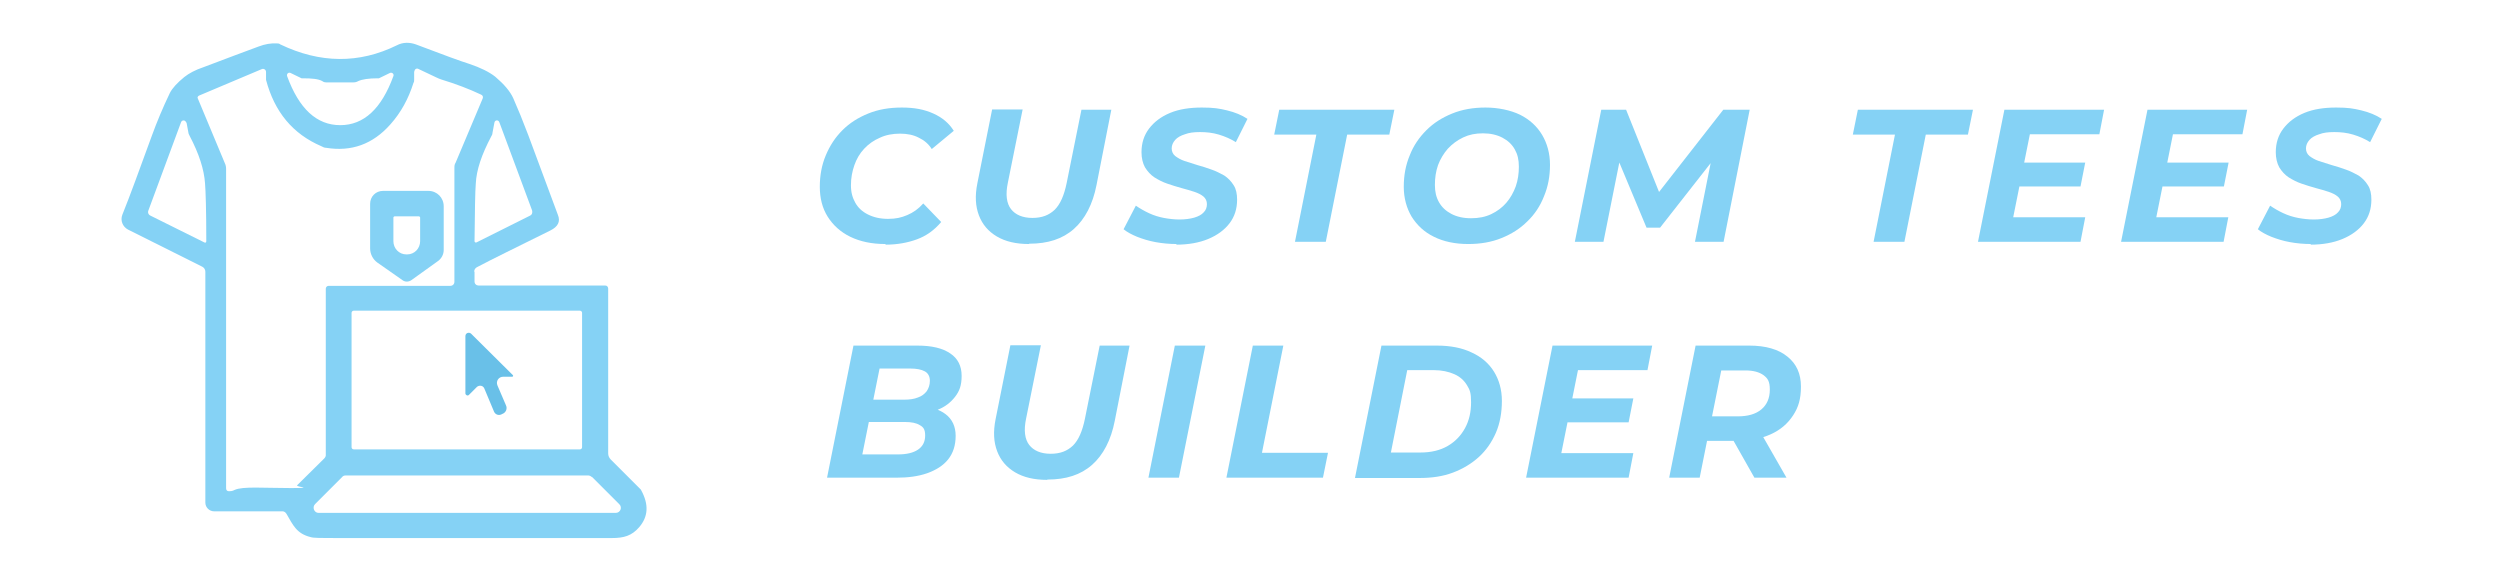 <?xml version="1.0" encoding="UTF-8"?>
<svg id="Layer_1" xmlns="http://www.w3.org/2000/svg" version="1.1" viewBox="0 0 795 184.1">
  <!-- Generator: Adobe Illustrator 29.5.0, SVG Export Plug-In . SVG Version: 2.1.0 Build 137)  -->
  <defs>
    <style>
      .st0 {
        fill: #f27895;
      }

      .st1 {
        fill: #69c0e8;
      }

      .st2 {
        fill: #f69368;
      }

      .st3 {
        fill: #fee774;
      }

      .st4 {
        display: none;
      }

      .st5 {
        fill: #85d2f5;
      }
    </style>
  </defs>
  <g id="uni" class="st4">
    <g>
      <path class="st3" d="M323.3,75.4l8.4-42h17c5.2,0,9.3,1.2,12.2,3.5,2.9,2.3,4.3,5.5,4.3,9.6s-.8,6.6-2.5,9.2c-1.7,2.6-4,4.6-7.1,6s-6.7,2.1-10.9,2.1h-13.6l5.2-4.4-3.2,16s-9.8,0-9.8,0ZM336,60.5l-3.4-4.6h12.5c3.2,0,5.7-.7,7.5-2.2s2.7-3.6,2.7-6.3-.7-3.6-2.1-4.6-3.3-1.5-5.8-1.5h-11.8l5.2-4.7-4.8,23.9h0Z"/>
      <path class="st3" d="M371.8,75.4l8.4-42h9.7l-6.8,34.1h21l-1.6,7.9h-30.8,0Z"/>
      <path class="st3" d="M410.1,75.4l27.1-42h9.6l10.4,42h-9.7l-8.2-37.2h3.9l-22.7,37.2h-10.4,0ZM421.3,66.4l4-7.4h21.7l1.1,7.4h-26.8Z"/>
      <path class="st3" d="M472.6,75.4l3.5-17.3,1.1,6.1-12.4-30.8h9.7l9.4,23.6h-5.9l19-23.6h10.1l-24.6,30.9,3.4-6.2-3.5,17.3h-9.8Z"/>
      <path class="st3" d="M519.6,67.6h22.9l-1.5,7.8h-32.6l8.4-42h31.7l-1.5,7.8h-22.1l-5.3,26.4h0ZM522.4,50.3h20.2l-1.5,7.6h-20.2l1.5-7.6Z"/>
      <path class="st3" d="M554,75.4l8.4-42h17.1c5.2,0,9.3,1.2,12.1,3.5,2.9,2.3,4.3,5.5,4.3,9.5s-.8,6.6-2.5,9.2c-1.7,2.6-4,4.6-7.1,6s-6.7,2.1-10.8,2.1h-13.7l5.1-4.3-3.2,16h-9.8.1ZM566.7,60.5l-3.4-4.6h12.5c3.2,0,5.7-.7,7.5-2.2s2.7-3.6,2.7-6.3-.7-3.6-2-4.6c-1.4-1-3.3-1.5-5.8-1.5h-11.8l5.1-4.7-4.8,23.9ZM581,75.4l-8.6-15.2h10.1l8.7,15.2h-10.3,0Z"/>
      <path class="st3" d="M290.5,151.1c-4.1,0-7.5-.8-10.2-2.4s-4.6-3.8-5.7-6.7-1.3-6.2-.5-10.2l4.7-23.5h9.7l-4.7,23.3c-.8,3.8-.4,6.6,1,8.4s3.7,2.8,6.8,2.8,5.3-.9,7.1-2.6c1.8-1.8,3-4.6,3.8-8.5l4.7-23.3h9.5l-4.7,23.9c-1.2,6.2-3.7,10.9-7.2,14-3.6,3.2-8.3,4.7-14.2,4.7h0Z"/>
      <path class="st3" d="M322.8,150.4l8.4-42h8l18.1,30.4-3.2-.2,6.1-30.2h9.5l-8.4,42h-8l-18.1-30.4,3.2.2-6.1,30.2h-9.6.1Z"/>
      <path class="st3" d="M376.3,150.4l8.4-42h9.7l-8.4,42h-9.7Z"/>
      <path class="st3" d="M410.8,150.4h-9.7l8.4-42h31.7l-1.5,7.8h-22l-6.9,34.2ZM414.7,127.3h20.2l-1.6,7.8h-20.2l1.6-7.8Z"/>
      <path class="st3" d="M466.1,151.1c-4.2,0-7.9-.8-10.9-2.3-3.1-1.5-5.4-3.7-7.1-6.4-1.6-2.7-2.5-5.9-2.5-9.5s.6-6.9,1.9-10c1.2-3.1,3-5.7,5.3-8s5-4,8.2-5.3,6.7-1.9,10.6-1.9,7.9.8,11,2.3c3,1.5,5.4,3.7,7,6.4,1.6,2.7,2.5,5.9,2.5,9.5s-.6,6.9-1.9,10c-1.2,3.1-3,5.8-5.3,8-2.3,2.3-5,4-8.2,5.3s-6.7,1.9-10.6,1.9ZM466.9,142.9c2.4,0,4.5-.4,6.4-1.3,1.9-.9,3.5-2.1,4.8-3.6s2.3-3.3,3-5.2c.7-2,1-4.1,1-6.3s-.4-3.9-1.3-5.5-2.2-2.8-3.9-3.7c-1.7-.9-3.8-1.3-6.2-1.3s-4.4.4-6.3,1.3-3.5,2.1-4.9,3.6c-1.3,1.5-2.4,3.3-3.1,5.2-.7,2-1,4.1-1,6.3s.4,3.9,1.3,5.5,2.2,2.8,3.9,3.7c1.7.9,3.8,1.3,6.2,1.3h.1Z"/>
      <path class="st3" d="M500,150.4l8.4-42h17.1c5.2,0,9.3,1.2,12.1,3.5,2.9,2.3,4.3,5.5,4.3,9.5s-.8,6.6-2.5,9.2c-1.7,2.6-4,4.6-7.1,6s-6.7,2.1-10.8,2.1h-13.7l5.1-4.3-3.2,16h-9.8.1ZM512.7,135.5l-3.4-4.6h12.5c3.2,0,5.7-.7,7.5-2.2s2.7-3.6,2.7-6.3-.7-3.6-2-4.6c-1.4-1-3.3-1.5-5.8-1.5h-11.8l5.1-4.7-4.8,23.9h0ZM527,150.4l-8.6-15.2h10.1l8.7,15.2h-10.3,0Z"/>
      <path class="st3" d="M549.1,150.4l8.4-42h7.9l11.9,29.7h-4.2l23.2-29.7h8.4l-8.3,42h-9.1l5.6-28.1h1.8l-18.5,23.6h-4.3l-9.9-23.7,1.8.2-5.6,28h-9.1Z"/>
      <path class="st3" d="M626.5,151.1c-2.3,0-4.5-.2-6.7-.6s-4.1-1-5.9-1.7c-1.7-.7-3.2-1.5-4.3-2.4l3.9-7.5c1.3.9,2.7,1.7,4.2,2.4s3.1,1.2,4.7,1.5,3.3.5,5,.5,3.3-.2,4.7-.6c1.3-.4,2.3-.9,3-1.7.7-.7,1-1.6,1-2.6s-.4-1.8-1.1-2.4c-.7-.6-1.7-1.1-2.9-1.5s-2.6-.8-4.1-1.2-3-.9-4.5-1.4-2.8-1.2-4.1-2c-1.2-.8-2.2-1.9-3-3.2-.7-1.3-1.1-2.9-1.1-4.8,0-2.9.8-5.4,2.4-7.5,1.6-2.1,3.8-3.8,6.7-5s6.3-1.7,10.1-1.7,5.5.3,8,.9,4.7,1.5,6.5,2.7l-3.7,7.4c-1.6-1-3.4-1.8-5.4-2.4s-4-.8-6-.8-3.5.2-4.8.7c-1.3.4-2.4,1-3.1,1.8-.7.8-1.1,1.7-1.1,2.7s.4,1.8,1.1,2.4c.8.6,1.8,1.2,3,1.6s2.6.8,4.1,1.3,3,.9,4.4,1.4c1.5.5,2.8,1.2,4.1,2,1.2.8,2.2,1.8,3,3.1.8,1.2,1.1,2.8,1.1,4.6,0,2.9-.8,5.4-2.4,7.5-1.6,2.1-3.9,3.8-6.8,5-2.9,1.2-6.3,1.8-10.2,1.8l.2-.3h0Z"/>
    </g>
    <g>
      <path class="st3" d="M178.7,45.1L126.3,13h0c-.3-.2-.7-.3-1.1-.4h-57.3c-.7,0-1.3.2-1.9.5h0L13.4,45.1c-1.6,1-2.2,2.9-1.5,4.7l14.8,35.2c.4.9,1.2,1.7,2.1,2,.9.4,2,.3,2.9,0l15.4-7.1-1.1,85.8c0,1,.4,2,1.1,2.7.7.7,1.7,1.1,2.7,1.1h92.5c1,0,2-.4,2.7-1.1.7-.7,1.1-1.7,1.1-2.7l-1.1-85.8,15.4,7.1c.9.4,2,.5,2.9,0,.9-.4,1.7-1.1,2.1-2l14.8-35.2c.7-1.7,0-3.7-1.5-4.7h0ZM115.5,20l-19.5,20.3-19.4-20.3h38.9ZM160,78.5l-17.3-8c-1.2-.5-2.5-.4-3.6.3-1.1.7-1.7,1.9-1.7,3.2l1.2,87.9H53.6l1.2-87.9c0-1.3-.6-2.5-1.7-3.2-1.1-.7-2.4-.8-3.6-.3l-17.3,8-12.1-28.7,5.6-3.4,9.6,24.4,7-2.7-10.1-25.6,35-21.4,26.1,27.3c.7.7,1.7,1.2,2.7,1.2h0c1,0,2-.4,2.7-1.2l26.2-27.3,35.5,21.7-10.1,25.7,7,2.7,9.6-24.5,5.1,3.1-12.1,28.7h.1Z"/>
      <polygon class="st3" points="85.1 72.9 79.7 72.9 70.8 81.4 70.8 87.4 74.8 87.4 74.8 104.9 70.8 104.9 70.8 113.4 89.1 113.4 89.1 104.9 85.1 104.9 85.1 72.9"/>
      <path class="st3" d="M101.9,72.9l-6.8,5.7v29.1l6.8,5.7h14.7l6.4-5.7v-29.1l-6.4-5.7h-14.7ZM113.3,104.2l-.7.7h-6.3l-.8-.7v-22.1l.8-.7h6.3l.7.7v22.1Z"/>
    </g>
  </g>
  <g id="fans" class="st4">
    <g>
      <path class="st2" d="M55.3,30.3c13.5-10.2,25.1-13,41.5-7.7,12.5,4,23.7,8.5,36.8,4,1.6-.6,3.4.2,4.1,1.8.5,1.2.4,2.4-.4,3.6-9.9,15.9-25.5,18.1-39.8,22.8-12.8,4.3-22.5,12.4-28.9,24.2-.2.5-.3,1-.2,1.5l3.3,11.4c0,.4.3.7.6,1l2.6,2.6c1.2,1.2,1.8,2.7,1.8,4.3v16.3c0,1.6.6,3.1,1.7,4.2l7.8,7.8c.6.6,1.4.8,2.3.6,9.1-2.1,18-2.2,26.8-.3,1.1.3,2.3,0,3.1-.9l7.9-7.9c.8-.8,1.3-1.9,1.3-3.1v-17c0-3.3,2.7-6,6-6h.7c3.2,0,5.8,2.5,5.9,5.7.3,9.4.3,16.6,0,21.6-.2,4.8-7.7,10.6-11.7,14.3-.8.7-1.2,1.8-1.2,2.9.2,8.6.1,19.6-.1,27.8-.1,4-2.3,6-6.4,6-18.5.1-31.3,0-38.5-.1-3.5,0-5.4-2.1-5.5-6.2-.3-6.6-.3-17.4-.2-27.2,0-1.2-.5-2.4-1.3-3.2l-9.3-9.3c-1.5-1.5-2.3-3.4-2.2-5.5,0-9.4.2-15.2.2-17.2s.3-2.1.8-6c.3-2.5,0-5.3-.7-8.3-5.2-18.9-10.6-38.5-16.1-58.6-.5-1.8-.4-3.4.2-4.8.5-1,1.7-1.3,2.8-.8,2.4,1.3,3.6,3,3.6,5s.6.8,1,.5M126.1,35.4c.3-.3,0-.7-.3-.6-4.5.6-9.6.3-15.4-1-9.9-2.1-24.6-11-38.7-5.3-5.7,2.3-10.5,5.2-14.4,8.8-.4.4-.6.9-.4,1.5l8.5,31.1c0,.5.8.6,1.1.2,7.1-10.4,16.6-17.5,28.7-21.3,13-4.1,23.3-5.8,31-13.3h0Z"/>
      <path class="st2" d="M135.9,170.4v-26.8c.1-1.8.8-3.4,2-4.7l8-8c5.2-5.2,17.9-3.7,24.6-2.5,1.2.2,2.3-.2,3.1-1l7.2-7.6c1-1.1,1.7-2.5,1.9-4v-15c0-8.7,9.6-10.2,12.9-3.9.3.5.7.9.7,1.5-.1,8-.2,14.8-.2,23.7s-.3.7-.5,1l-11.5,11.5c-.9.9-1.4,2.1-1.4,3.3.1,11.3.1,22.4,0,28.2-.2,4.6-3.9,6.1-8.5,6h-36.7c-.9,0-1.6-.7-1.6-1.6h0Z"/>
      <path class="st2" d="M21.4,100.2v16.2c0,1.4.6,2.8,1.6,3.7l7.6,7.6c.6.6,1.5.9,2.4.7,4.8-1.1,19-2.9,23.2,1.4,5.3,5.4,8.7,8.8,10,10.2,1,1.1,1.6,2.5,1.6,4v26.8c0,.6-.5,1.1-1.1,1.1H27.5c-4.2-.1-6.3-2.6-6.3-7.4,0-10.6,0-20.7-.1-25.5s-.8-3.8-2.2-5.2l-7.9-7.9c-.9-.9-1.4-2.2-1.4-3.5v-22.5c0-5.7,3.6-6.9,6.3-6.7,4.9.3,5.5,4.7,5.5,6.9h0Z"/>
      <path class="st2" d="M148.7,102c0-2.8,2.3-5.1,5.1-5.1h3.5c6.9,0,12.6,5.5,12.6,12.3h0c0,6.9-5.6,12.5-12.6,12.5h-3.5c-2.8,0-5.1-2.2-5.1-5v-14.7h0Z"/>
      <path class="st2" d="M55.2,117.7c0,2.8-2.3,5.1-5.1,5.1h-3.5c-7,0-12.6-5.6-12.6-12.5h0c0-6.9,5.6-12.5,12.6-12.5h3.5c2.8,0,5.1,2.3,5.1,5.1v14.9h0Z"/>
      <path class="st2" d="M114.6,110.3c0,7-5.7,12.7-12.7,12.7s-12.7-5.7-12.7-12.7,5.7-12.7,12.7-12.7,12.7,5.7,12.7,12.7h0Z"/>
    </g>
    <g>
      <path class="st2" d="M350,75.3l6.8-34.1h-13.4l1.6-7.9h36.6l-1.6,7.9h-13.4l-6.8,34.1h-9.8Z"/>
      <path class="st2" d="M394.3,67.5h22.9l-1.5,7.8h-32.6l8.4-42h31.7l-1.5,7.8h-22.1l-5.3,26.4ZM397.1,50.2h20.2l-1.5,7.6h-20.2l1.5-7.6Z"/>
      <path class="st2" d="M424.2,75.3l27.1-42h9.6l10.4,42h-9.7l-8.2-37.2h3.9l-22.7,37.2h-10.4,0ZM435.4,66.3l4-7.4h21.7l1.1,7.4h-26.8Z"/>
      <path class="st2" d="M480.8,75.3l8.4-42h7.9l11.9,29.7h-4.2l23.2-29.7h8.4l-8.3,42h-9.1l5.6-28.1h1.8l-18.5,23.6h-4.3l-9.9-23.7,1.8.2-5.6,28h-9.1Z"/>
      <path class="st2" d="M317.2,151c-2.3,0-4.5-.2-6.7-.6s-4.1-1-5.9-1.7c-1.7-.7-3.2-1.5-4.3-2.4l3.9-7.5c1.3.9,2.7,1.7,4.2,2.4s3.1,1.2,4.7,1.5,3.3.5,5,.5,3.3-.2,4.7-.6c1.3-.4,2.3-.9,3-1.7.7-.7,1-1.6,1-2.6s-.4-1.8-1.1-2.4c-.7-.6-1.7-1.1-2.9-1.5-1.2-.4-2.6-.8-4.1-1.2s-3-.9-4.5-1.4-2.8-1.2-4.1-2c-1.2-.8-2.2-1.9-3-3.2-.7-1.3-1.1-2.9-1.1-4.8,0-2.9.8-5.4,2.4-7.5s3.8-3.8,6.7-5c2.9-1.2,6.3-1.7,10.1-1.7s5.5.3,8,.9,4.7,1.5,6.5,2.7l-3.7,7.4c-1.6-1-3.4-1.8-5.4-2.4s-4-.8-6-.8-3.5.2-4.8.7c-1.3.4-2.4,1-3.1,1.8s-1.1,1.7-1.1,2.7.4,1.8,1.1,2.4c.8.6,1.8,1.2,3,1.6s2.6.8,4.1,1.3,3,.9,4.4,1.4c1.5.5,2.8,1.2,4.1,2,1.2.8,2.2,1.8,3,3.1.8,1.2,1.1,2.8,1.1,4.6,0,2.9-.8,5.4-2.4,7.5s-3.9,3.8-6.8,5-6.3,1.8-10.2,1.8l.2-.3h0Z"/>
      <path class="st2" d="M354.8,150.3l6.8-34.1h-13.4l1.6-7.9h36.6l-1.6,7.9h-13.4l-6.8,34.1h-9.8Z"/>
      <path class="st2" d="M409.9,151c-4.2,0-7.9-.8-10.9-2.3-3.1-1.5-5.4-3.7-7.1-6.4-1.6-2.7-2.5-5.9-2.5-9.5s.6-6.9,1.9-10c1.2-3.1,3-5.7,5.3-8s5-4,8.2-5.3,6.7-1.9,10.6-1.9,7.9.8,11,2.3c3,1.5,5.4,3.7,7,6.4,1.6,2.7,2.5,5.9,2.5,9.5s-.6,6.9-1.9,10c-1.2,3.1-3,5.8-5.3,8-2.3,2.3-5,4-8.2,5.3s-6.7,1.9-10.6,1.9ZM410.7,142.8c2.4,0,4.5-.4,6.4-1.3,1.9-.9,3.5-2.1,4.8-3.6s2.3-3.3,3-5.2c.7-2,1-4.1,1-6.3s-.4-3.9-1.3-5.5-2.2-2.8-3.9-3.7c-1.7-.9-3.8-1.3-6.2-1.3s-4.4.4-6.3,1.3-3.5,2.1-4.9,3.6c-1.3,1.5-2.4,3.3-3.1,5.2-.7,2-1,4.1-1,6.3s.4,3.9,1.3,5.5,2.2,2.8,3.9,3.7c1.7.9,3.8,1.3,6.2,1.3h.1Z"/>
      <path class="st2" d="M443.8,150.3l8.4-42h17.1c5.2,0,9.3,1.2,12.1,3.5,2.9,2.3,4.3,5.5,4.3,9.5s-.8,6.6-2.5,9.2c-1.7,2.6-4,4.6-7.1,6s-6.7,2.1-10.8,2.1h-13.7l5.1-4.3-3.2,16h-9.8.1ZM456.5,135.4l-3.4-4.6h12.5c3.2,0,5.7-.7,7.5-2.2s2.7-3.6,2.7-6.3-.7-3.6-2-4.6c-1.4-1-3.3-1.5-5.8-1.5h-11.8l5.1-4.7-4.8,23.9h0ZM470.9,150.3l-8.6-15.2h10.1l8.7,15.2h-10.3,0Z"/>
      <path class="st2" d="M504.1,142.5h22.9l-1.5,7.8h-32.6l8.4-42h31.7l-1.5,7.8h-22.1l-5.3,26.4h0ZM506.9,125.2h20.2l-1.5,7.6h-20.2s1.5-7.6,1.5-7.6Z"/>
      <path class="st2" d="M553.3,151c-2.3,0-4.5-.2-6.7-.6s-4.1-1-5.9-1.7c-1.7-.7-3.2-1.5-4.3-2.4l3.9-7.5c1.3.9,2.7,1.7,4.2,2.4s3.1,1.2,4.7,1.5,3.3.5,5,.5,3.3-.2,4.7-.6c1.3-.4,2.3-.9,3-1.7.7-.7,1-1.6,1-2.6s-.4-1.8-1.1-2.4c-.7-.6-1.7-1.1-2.9-1.5s-2.6-.8-4.1-1.2-3-.9-4.5-1.4-2.8-1.2-4.1-2c-1.2-.8-2.2-1.9-3-3.2-.7-1.3-1.1-2.9-1.1-4.8,0-2.9.8-5.4,2.4-7.5,1.6-2.1,3.8-3.8,6.7-5s6.3-1.7,10.1-1.7,5.5.3,8,.9,4.7,1.5,6.5,2.7l-3.7,7.4c-1.6-1-3.4-1.8-5.4-2.4s-4-.8-6-.8-3.5.2-4.8.7c-1.3.4-2.4,1-3.1,1.8-.7.8-1.1,1.7-1.1,2.7s.4,1.8,1.1,2.4c.8.6,1.8,1.2,3,1.6s2.6.8,4.1,1.3,3,.9,4.4,1.4c1.5.5,2.8,1.2,4.1,2,1.2.8,2.2,1.8,3,3.1.8,1.2,1.1,2.8,1.1,4.6,0,2.9-.8,5.4-2.4,7.5-1.6,2.1-3.9,3.8-6.8,5-2.9,1.2-6.3,1.8-10.2,1.8l.2-.3h0Z"/>
    </g>
  </g>
  <g id="bulk" class="st4">
    <path class="st0" d="M170,153V63h-14.9V27.1H21.7v125.9H5v21.9h187.5v-21.9h-22.5ZM162.5,153h-37.5v-37.5h7.5v15h22.5v-15h7.5v37.5ZM100.5,93.2v9h-9.3v-9h9.3ZM108,109.7v-16.7h9.5l-1.1,60h-48.8v-60h16.1v16.7h24.3ZM140,71.7l7.5-.2v6.5h-7.5v-6.3ZM140,115.5h7.5v7.5h-7.5v-7.5ZM162.5,70.5v37.5h-37.5v-16.6l.4-19.4,7.1-.2v13.6h22.5v-14.1h0v-.9h7.5ZM93.2,35v15.5h-16v-15.5h16ZM29.2,34.6h40.5v23.4h31v-23.4h46.9v28.4h-30.1v22.5h-57.5v67.5h-30.8s0-118.4,0-118.4ZM12.5,167.4v-6.9h37.5v6.9H12.5ZM57.5,167.4v-6.9h82.5v6.9H57.5ZM185,167.4h-37.5v-6.9h37.5v6.9Z"/>
    <g>
      <path class="st0" d="M371.7,75.8l8.4-42h20.3c4.6,0,8,.8,10.5,2.5,2.4,1.6,3.6,4,3.6,7.1s-.7,4.9-2.1,6.7-3.2,3.2-5.5,4.1c-2.3.9-4.8,1.4-7.5,1.4l1.6-2.4c3.5,0,6.3.8,8.4,2.4,2.1,1.6,3.2,3.9,3.2,6.9s-.8,5.5-2.4,7.5-3.9,3.5-6.7,4.4c-2.9,1-6.1,1.4-9.7,1.4h-22.1,0ZM382.8,68.5h11.5c2.7,0,4.8-.5,6.3-1.5s2.3-2.5,2.3-4.5-.6-2.7-1.7-3.3c-1.1-.7-2.7-1-4.6-1h-12.7l1.4-7.1h10.9c1.7,0,3.2-.2,4.4-.7,1.2-.4,2.1-1.1,2.8-2,.6-.9,1-2,1-3.3s-.5-2.4-1.6-3-2.6-.9-4.6-.9h-9.8l-5.5,27.4h0Z"/>
      <path class="st0" d="M441.7,76.5c-4.1,0-7.5-.8-10.2-2.4s-4.6-3.8-5.7-6.7c-1.1-2.9-1.3-6.2-.5-10.2l4.7-23.5h9.7l-4.7,23.3c-.8,3.8-.4,6.6,1,8.4s3.7,2.8,6.8,2.8,5.3-.9,7.1-2.6c1.8-1.8,3-4.6,3.8-8.5l4.7-23.3h9.5l-4.7,23.9c-1.2,6.2-3.7,10.9-7.2,14-3.6,3.2-8.3,4.7-14.2,4.7h0Z"/>
      <path class="st0" d="M473.9,75.8l8.4-42h9.7l-6.8,34.1h21l-1.6,7.9h-30.8,0Z"/>
      <path class="st0" d="M514.8,75.8l8.4-42h9.7l-8.4,42h-9.7ZM525.6,66.2l1.3-11.3,23.9-21.1h11.8l-22.1,19.6-6.4,5.4-8.5,7.4ZM544.1,75.8l-11.9-18.2,6.8-6.6,16,24.8h-10.9,0Z"/>
      <path class="st0" d="M296,150.8l27.1-42h9.6l10.4,42h-9.7l-8.2-37.2h3.9l-22.7,37.2h-10.4,0ZM307.2,141.8l4-7.4h21.7l1.1,7.4h-26.8Z"/>
      <path class="st0" d="M352.6,150.8l8.4-42h17c5.2,0,9.3,1.2,12.2,3.5,2.9,2.3,4.3,5.5,4.3,9.6s-.8,6.6-2.5,9.2-4,4.6-7.1,6-6.7,2.1-10.9,2.1h-13.6l5.2-4.4-3.2,16h-9.8ZM365.3,135.9l-3.4-4.6h12.5c3.2,0,5.7-.7,7.5-2.2s2.7-3.6,2.7-6.3-.7-3.6-2.1-4.6-3.3-1.5-5.8-1.5h-11.8l5.2-4.7-4.8,23.9h0Z"/>
      <path class="st0" d="M401.1,150.8l8.4-42h17c5.2,0,9.3,1.2,12.2,3.5,2.9,2.3,4.3,5.5,4.3,9.6s-.8,6.6-2.5,9.2-4,4.6-7.1,6-6.7,2.1-10.9,2.1h-13.6l5.2-4.4-3.2,16h-9.8ZM413.8,135.9l-3.4-4.6h12.5c3.2,0,5.7-.7,7.5-2.2s2.7-3.6,2.7-6.3-.7-3.6-2.1-4.6-3.3-1.5-5.8-1.5h-11.8l5.2-4.7-4.8,23.9h0Z"/>
      <path class="st0" d="M441.9,150.8l27.1-42h9.6l10.4,42h-9.7l-8.2-37.2h3.9l-22.7,37.2h-10.4,0ZM453.1,141.8l4-7.4h21.7l1.1,7.4h-26.8Z"/>
      <path class="st0" d="M498.5,150.8l8.4-42h17.1c5.2,0,9.3,1.2,12.1,3.5,2.9,2.3,4.3,5.5,4.3,9.5s-.8,6.6-2.5,9.2c-1.7,2.6-4,4.6-7.1,6s-6.7,2.1-10.8,2.1h-13.7l5.1-4.3-3.2,16h-9.8.1ZM511.2,135.9l-3.4-4.6h12.5c3.2,0,5.7-.7,7.5-2.2s2.7-3.6,2.7-6.3-.7-3.6-2-4.6c-1.4-1-3.3-1.5-5.8-1.5h-11.8l5.1-4.7-4.8,23.9ZM525.5,150.8l-8.6-15.2h10.1l8.7,15.2h-10.3,0Z"/>
      <path class="st0" d="M558.8,143h22.9l-1.5,7.8h-32.6l8.4-42h31.7l-1.5,7.8h-22.1l-5.3,26.4h0ZM561.5,125.7h20.2l-1.5,7.6h-20.2s1.5-7.6,1.5-7.6Z"/>
      <path class="st0" d="M593.1,150.8l8.4-42h9.7l-6.8,34.1h21l-1.6,7.9h-30.8,0Z"/>
    </g>
  </g>
  <g>
    <g id="custom" class="st4">
      <g>
        <path class="st5" d="M284.5,77c-4.3,0-8-.8-11.1-2.3s-5.5-3.7-7.2-6.4c-1.7-2.7-2.5-5.9-2.5-9.5s.6-6.9,1.9-10,3-5.7,5.3-8,5-4,8.2-5.3,6.7-1.9,10.7-1.9,7.1.6,10,1.9c2.9,1.3,5,3.1,6.5,5.5l-7,5.8c-1-1.6-2.4-2.8-4.1-3.6-1.7-.9-3.7-1.3-6-1.3s-4.5.4-6.4,1.3c-1.9.8-3.6,2-5,3.5s-2.4,3.2-3.1,5.2-1.1,4.1-1.1,6.4.5,4,1.4,5.6c.9,1.6,2.2,2.8,4,3.7s3.9,1.4,6.4,1.4,4.2-.4,6.1-1.2c1.9-.8,3.6-2,5.1-3.7l5.7,5.9c-2.2,2.6-4.7,4.4-7.7,5.5s-6.3,1.7-10,1.7v-.2h0Z"/>
        <path class="st5" d="M330.2,77c-4.1,0-7.5-.8-10.2-2.4s-4.6-3.8-5.7-6.7c-1.1-2.9-1.3-6.2-.5-10.2l4.7-23.5h9.7l-4.7,23.3c-.8,3.8-.4,6.6,1,8.4s3.7,2.8,6.8,2.8,5.3-.9,7.1-2.6c1.8-1.8,3-4.6,3.8-8.5l4.7-23.3h9.5l-4.7,23.9c-1.2,6.2-3.7,10.9-7.2,14-3.6,3.2-8.3,4.7-14.2,4.7h0Z"/>
        <path class="st5" d="M377.2,77c-2.3,0-4.5-.2-6.7-.6s-4.1-1-5.9-1.7c-1.7-.7-3.2-1.5-4.3-2.4l3.9-7.5c1.3.9,2.7,1.7,4.2,2.4,1.5.7,3.1,1.2,4.7,1.5s3.3.5,5,.5,3.3-.2,4.7-.6c1.3-.4,2.3-.9,3-1.7.7-.7,1-1.6,1-2.6s-.4-1.8-1.1-2.4c-.7-.6-1.7-1.1-2.9-1.5-1.2-.4-2.6-.8-4.1-1.2s-3-.9-4.5-1.4-2.8-1.2-4.1-2c-1.2-.8-2.2-1.9-3-3.2-.7-1.3-1.1-2.9-1.1-4.8,0-2.9.8-5.4,2.4-7.5s3.8-3.8,6.7-5c2.9-1.2,6.3-1.7,10.1-1.7s5.5.3,8,.9c2.5.6,4.7,1.5,6.5,2.7l-3.7,7.4c-1.6-1-3.4-1.8-5.4-2.4-2-.6-4-.8-6-.8s-3.5.2-4.8.7c-1.3.4-2.4,1-3.1,1.8s-1.1,1.7-1.1,2.7.4,1.8,1.1,2.4c.8.6,1.8,1.2,3,1.6s2.6.8,4.1,1.3c1.5.4,3,.9,4.4,1.4,1.5.5,2.8,1.2,4.1,1.9,1.2.8,2.2,1.8,3,3.1.8,1.2,1.1,2.8,1.1,4.6,0,2.9-.8,5.4-2.4,7.5s-3.9,3.8-6.8,5-6.3,1.8-10.2,1.8l.2-.2h0Z"/>
        <path class="st5" d="M414.8,76.3l6.8-34.1h-13.4l1.6-7.9h36.6l-1.6,7.9h-13.4l-6.8,34.1h-9.8Z"/>
        <path class="st5" d="M469.9,77c-4.2,0-7.9-.8-10.9-2.3-3.1-1.5-5.4-3.7-7.1-6.4-1.6-2.7-2.5-5.9-2.5-9.5s.6-6.9,1.9-10c1.2-3.1,3-5.7,5.3-8s5-4,8.2-5.3,6.7-1.9,10.6-1.9,7.9.8,11,2.3c3,1.5,5.4,3.7,7,6.4s2.5,5.9,2.5,9.5-.6,6.9-1.9,10c-1.2,3.1-3,5.8-5.3,8-2.3,2.3-5,4-8.2,5.3s-6.7,1.9-10.6,1.9ZM470.7,68.8c2.4,0,4.5-.4,6.4-1.3s3.5-2.1,4.8-3.6,2.3-3.3,3-5.2c.7-2,1-4.1,1-6.3s-.4-3.9-1.3-5.5-2.2-2.8-3.9-3.7c-1.7-.9-3.8-1.4-6.2-1.4s-4.4.4-6.3,1.3c-1.9.9-3.5,2.1-4.9,3.6-1.3,1.5-2.4,3.3-3.1,5.2-.7,2-1,4.1-1,6.3s.4,3.9,1.3,5.5,2.2,2.8,3.9,3.7c1.7.9,3.8,1.4,6.2,1.4,0,0,.1,0,.1,0Z"/>
        <path class="st5" d="M503.8,76.3l8.4-42h7.9l11.9,29.7h-4.2l23.2-29.7h8.4l-8.3,42h-9.1l5.6-28.1h1.8l-18.5,23.6h-4.3l-9.9-23.7,1.8.2-5.6,28h-9.1Z"/>
        <path class="st5" d="M598.8,76.3l6.8-34.1h-13.4l1.6-7.9h36.6l-1.6,7.9h-13.4l-6.8,34.1h-9.8,0Z"/>
        <path class="st5" d="M643.2,68.5h22.9l-1.5,7.8h-32.6l8.4-42h31.7l-1.5,7.8h-22.1l-5.3,26.4h0ZM645.9,51.2h20.2l-1.5,7.6h-20.2l1.5-7.6Z"/>
        <path class="st5" d="M688.7,68.5h22.9l-1.5,7.8h-32.6l8.4-42h31.7l-1.5,7.8h-22.1l-5.3,26.4h0ZM691.5,51.2h20.2l-1.5,7.6h-20.2l1.5-7.6Z"/>
        <path class="st5" d="M737.9,77c-2.3,0-4.5-.2-6.7-.6s-4.1-1-5.9-1.7c-1.7-.7-3.2-1.5-4.3-2.4l3.9-7.5c1.3.9,2.7,1.7,4.2,2.4,1.5.7,3.1,1.2,4.7,1.5,1.6.3,3.3.5,5,.5s3.3-.2,4.7-.6c1.3-.4,2.3-.9,3-1.7.7-.7,1-1.6,1-2.6s-.4-1.8-1.1-2.4c-.7-.6-1.7-1.1-2.9-1.5s-2.6-.8-4.1-1.2-3-.9-4.5-1.4-2.8-1.2-4.1-2c-1.2-.8-2.2-1.9-3-3.2-.7-1.3-1.1-2.9-1.1-4.8,0-2.9.8-5.4,2.4-7.5,1.6-2.1,3.8-3.8,6.7-5s6.3-1.7,10.1-1.7,5.5.3,8,.9c2.5.6,4.7,1.5,6.5,2.7l-3.7,7.4c-1.6-1-3.4-1.8-5.4-2.4-2-.6-4-.8-6-.8s-3.5.2-4.8.7c-1.3.4-2.4,1-3.1,1.8-.7.8-1.1,1.7-1.1,2.7s.4,1.8,1.1,2.4c.8.6,1.8,1.2,3,1.6s2.6.8,4.1,1.3c1.5.4,3,.9,4.4,1.4,1.5.5,2.8,1.2,4.1,1.9,1.2.8,2.2,1.8,3,3.1.8,1.2,1.1,2.8,1.1,4.6,0,2.9-.8,5.4-2.4,7.5-1.6,2.1-3.9,3.8-6.8,5-2.9,1.2-6.3,1.8-10.2,1.8l.2-.2h0Z"/>
        <path class="st5" d="M355.9,151.3l8.4-42h20.3c4.6,0,8,.8,10.5,2.5,2.4,1.6,3.6,4,3.6,7.1s-.7,4.9-2.1,6.7-3.2,3.2-5.5,4.1-4.8,1.4-7.5,1.4l1.6-2.4c3.5,0,6.3.8,8.4,2.4,2.1,1.6,3.2,3.9,3.2,6.9s-.8,5.5-2.4,7.5-3.9,3.4-6.7,4.4c-2.9,1-6.1,1.4-9.7,1.4h-22.1,0ZM367,144h11.5c2.7,0,4.8-.5,6.3-1.5s2.3-2.5,2.3-4.5-.6-2.7-1.7-3.3c-1.1-.7-2.7-1-4.6-1h-12.7l1.4-7.1h10.9c1.7,0,3.2-.2,4.4-.7,1.2-.4,2.1-1.1,2.8-2,.6-.9,1-2,1-3.3s-.5-2.4-1.6-3-2.6-.9-4.6-.9h-9.8l-5.5,27.4h0Z"/>
        <path class="st5" d="M426,152c-4.1,0-7.5-.8-10.2-2.4-2.7-1.6-4.6-3.8-5.7-6.7s-1.3-6.2-.5-10.2l4.7-23.5h9.7l-4.7,23.3c-.8,3.8-.4,6.6,1,8.4,1.4,1.8,3.7,2.8,6.8,2.8s5.3-.9,7.1-2.6c1.8-1.8,3-4.6,3.8-8.5l4.7-23.3h9.5l-4.7,23.9c-1.2,6.2-3.7,10.9-7.2,14-3.6,3.2-8.3,4.7-14.2,4.7h0Z"/>
        <path class="st5" d="M458.2,151.3l8.4-42h9.7l-8.4,42h-9.7Z"/>
        <path class="st5" d="M483,151.3l8.4-42h9.7l-6.8,34.1h21l-1.6,7.9h-30.8,0Z"/>
        <path class="st5" d="M523.8,151.3l8.4-42h17.6c4.3,0,8,.7,11.1,2.2,3.1,1.4,5.5,3.5,7.1,6.1s2.5,5.7,2.5,9.3-.6,7.1-1.9,10.1c-1.3,3-3.1,5.6-5.4,7.7-2.3,2.1-5.1,3.8-8.3,5s-6.7,1.7-10.6,1.7h-20.5,0ZM535.2,143.4h9.5c3.4,0,6.3-.7,8.7-2.1,2.4-1.4,4.2-3.3,5.5-5.7s1.9-5.1,1.9-8.2-.4-3.9-1.3-5.4-2.2-2.7-4-3.5-4-1.3-6.6-1.3h-8.4l-5.2,26.2h-.1Z"/>
        <path class="st5" d="M589.4,143.5h22.9l-1.5,7.8h-32.6l8.4-42h31.7l-1.5,7.8h-22.1l-5.3,26.4h0ZM592.2,126.2h20.2l-1.5,7.6h-20.2s1.5-7.6,1.5-7.6Z"/>
        <path class="st5" d="M623.8,151.3l8.4-42h17.1c5.2,0,9.3,1.2,12.1,3.5,2.9,2.3,4.3,5.5,4.3,9.5s-.8,6.6-2.5,9.2c-1.7,2.6-4,4.6-7.1,6s-6.7,2.1-10.8,2.1h-13.7l5.1-4.3-3.2,16h-9.8.1ZM636.5,136.4l-3.4-4.6h12.5c3.2,0,5.7-.7,7.5-2.2s2.7-3.6,2.7-6.3-.7-3.6-2-4.6c-1.4-1-3.3-1.5-5.8-1.5h-11.8l5.1-4.7-4.8,23.9ZM650.9,151.3l-8.6-15.2h10.1l8.7,15.2h-10.3,0Z"/>
      </g>
    </g>
    <g>
      <path class="st5" d="M281.5,77.6c-4.3,0-8-.8-11.1-2.3s-5.5-3.7-7.2-6.4c-1.7-2.7-2.5-5.9-2.5-9.5s.6-6.9,1.9-10,3-5.7,5.3-8,5-4,8.2-5.3,6.7-1.9,10.7-1.9,7.1.6,10,1.9c2.9,1.3,5,3.1,6.5,5.5l-7,5.8c-1-1.6-2.4-2.8-4.1-3.6-1.7-.9-3.7-1.3-6-1.3s-4.5.4-6.4,1.3c-1.9.8-3.6,2-5,3.5s-2.4,3.2-3.1,5.2-1.1,4.1-1.1,6.4.5,4,1.4,5.6c.9,1.6,2.2,2.8,4,3.7,1.8.9,3.9,1.4,6.4,1.4s4.2-.4,6.1-1.2c1.9-.8,3.6-2,5.1-3.7l5.7,5.9c-2.2,2.6-4.7,4.4-7.7,5.5s-6.3,1.7-10,1.7v-.2h0Z"/>
      <path class="st5" d="M327.2,77.6c-4.1,0-7.5-.8-10.2-2.4s-4.6-3.8-5.7-6.7c-1.1-2.9-1.3-6.2-.5-10.2l4.7-23.5h9.7l-4.7,23.3c-.8,3.8-.4,6.6,1,8.4s3.7,2.8,6.8,2.8,5.3-.9,7.1-2.6c1.8-1.8,3-4.6,3.8-8.5l4.7-23.3h9.5l-4.7,23.9c-1.2,6.2-3.7,10.9-7.2,14-3.6,3.2-8.3,4.7-14.2,4.7h0Z"/>
      <path class="st5" d="M374.2,77.6c-2.3,0-4.5-.2-6.7-.6s-4.1-1-5.9-1.7c-1.7-.7-3.2-1.5-4.3-2.4l3.9-7.5c1.3.9,2.7,1.7,4.2,2.4,1.5.7,3.1,1.2,4.7,1.5s3.3.5,5,.5,3.3-.2,4.7-.6c1.3-.4,2.3-.9,3-1.7.7-.7,1-1.6,1-2.6s-.4-1.8-1.1-2.4c-.7-.6-1.7-1.1-2.9-1.5-1.2-.4-2.6-.8-4.1-1.2s-3-.9-4.5-1.4-2.8-1.2-4.1-2c-1.2-.8-2.2-1.9-3-3.2-.7-1.3-1.1-2.9-1.1-4.8,0-2.9.8-5.4,2.4-7.5s3.8-3.8,6.7-5c2.9-1.2,6.3-1.7,10.1-1.7s5.5.3,8,.9c2.5.6,4.7,1.5,6.5,2.7l-3.7,7.4c-1.6-1-3.4-1.8-5.4-2.4-2-.6-4-.8-6-.8s-3.5.2-4.8.7c-1.3.4-2.4,1-3.1,1.8s-1.1,1.7-1.1,2.7.4,1.8,1.1,2.4c.8.6,1.8,1.2,3,1.6s2.6.8,4.1,1.3c1.5.4,3,.9,4.4,1.4,1.5.5,2.8,1.2,4.1,1.9,1.2.8,2.2,1.8,3,3.1.8,1.2,1.1,2.8,1.1,4.6,0,2.9-.8,5.4-2.4,7.5s-3.9,3.8-6.8,5-6.3,1.8-10.2,1.8l.2-.2h0Z"/>
      <path class="st5" d="M411.8,76.9l6.8-34.1h-13.4l1.6-7.9h36.6l-1.6,7.9h-13.4l-6.8,34.1h-9.8Z"/>
      <path class="st5" d="M466.9,77.6c-4.2,0-7.9-.8-10.9-2.3-3.1-1.5-5.4-3.7-7.1-6.4-1.6-2.7-2.5-5.9-2.5-9.5s.6-6.9,1.9-10c1.2-3.1,3-5.7,5.3-8s5-4,8.2-5.3,6.7-1.9,10.6-1.9,7.9.8,11,2.3c3,1.5,5.4,3.7,7,6.4s2.5,5.9,2.5,9.5-.6,6.9-1.9,10c-1.2,3.1-3,5.8-5.3,8-2.3,2.3-5,4-8.2,5.3s-6.7,1.9-10.6,1.9ZM467.8,69.4c2.4,0,4.5-.4,6.4-1.3s3.5-2.1,4.8-3.6,2.3-3.3,3-5.2c.7-2,1-4.1,1-6.3s-.4-3.9-1.3-5.5-2.2-2.8-3.9-3.7c-1.7-.9-3.8-1.4-6.2-1.4s-4.4.4-6.3,1.3c-1.9.9-3.5,2.1-4.9,3.6-1.3,1.5-2.4,3.3-3.1,5.2-.7,2-1,4.1-1,6.3s.4,3.9,1.3,5.5,2.2,2.8,3.9,3.7c1.7.9,3.8,1.4,6.2,1.4,0,0,.1,0,.1,0Z"/>
      <path class="st5" d="M500.8,76.9l8.4-42h7.9l11.9,29.7h-4.2l23.2-29.7h8.4l-8.3,42h-9.1l5.6-28.1h1.8l-18.5,23.6h-4.3l-9.9-23.7,1.8.2-5.6,28h-9.1Z"/>
      <path class="st5" d="M595.8,76.9l6.8-34.1h-13.4l1.6-7.9h36.6l-1.6,7.9h-13.4l-6.8,34.1h-9.8,0Z"/>
      <path class="st5" d="M640.2,69.1h22.9l-1.5,7.8h-32.6l8.4-42h31.7l-1.5,7.8h-22.1l-5.3,26.4h0ZM642.9,51.7h20.2l-1.5,7.6h-20.2l1.5-7.6Z"/>
      <path class="st5" d="M685.7,69.1h22.9l-1.5,7.8h-32.6l8.4-42h31.7l-1.5,7.8h-22.1l-5.3,26.4h0ZM688.5,51.7h20.2l-1.5,7.6h-20.2l1.5-7.6Z"/>
      <path class="st5" d="M734.9,77.6c-2.3,0-4.5-.2-6.7-.6s-4.1-1-5.9-1.7c-1.7-.7-3.2-1.5-4.3-2.4l3.9-7.5c1.3.9,2.7,1.7,4.2,2.4,1.5.7,3.1,1.2,4.7,1.5,1.6.3,3.3.5,5,.5s3.3-.2,4.7-.6c1.3-.4,2.3-.9,3-1.7.7-.7,1-1.6,1-2.6s-.4-1.8-1.1-2.4c-.7-.6-1.7-1.1-2.9-1.5s-2.6-.8-4.1-1.2-3-.9-4.5-1.4-2.8-1.2-4.1-2c-1.2-.8-2.2-1.9-3-3.2-.7-1.3-1.1-2.9-1.1-4.8,0-2.9.8-5.4,2.4-7.5,1.6-2.1,3.8-3.8,6.7-5s6.3-1.7,10.1-1.7,5.5.3,8,.9c2.5.6,4.7,1.5,6.5,2.7l-3.7,7.4c-1.6-1-3.4-1.8-5.4-2.4-2-.6-4-.8-6-.8s-3.5.2-4.8.7c-1.3.4-2.4,1-3.1,1.8-.7.8-1.1,1.7-1.1,2.7s.4,1.8,1.1,2.4c.8.6,1.8,1.2,3,1.6s2.6.8,4.1,1.3c1.5.4,3,.9,4.4,1.4,1.5.5,2.8,1.2,4.1,1.9,1.2.8,2.2,1.8,3,3.1.8,1.2,1.1,2.8,1.1,4.6,0,2.9-.8,5.4-2.4,7.5-1.6,2.1-3.9,3.8-6.8,5-2.9,1.2-6.3,1.8-10.2,1.8l.2-.2h0Z"/>
      <path class="st5" d="M263,151.9l8.4-42h20.3c4.6,0,8,.8,10.5,2.5,2.4,1.6,3.6,4,3.6,7.1s-.7,4.9-2.1,6.7-3.2,3.2-5.5,4.1-4.8,1.4-7.5,1.4l1.6-2.4c3.5,0,6.3.8,8.4,2.4,2.1,1.6,3.2,3.9,3.2,6.9s-.8,5.5-2.4,7.5-3.9,3.4-6.7,4.4c-2.9,1-6.1,1.4-9.7,1.4h-22.1,0ZM274.1,144.5h11.5c2.7,0,4.8-.5,6.3-1.5s2.3-2.5,2.3-4.5-.6-2.7-1.7-3.3c-1.1-.7-2.7-1-4.6-1h-12.7l1.4-7.1h10.9c1.7,0,3.2-.2,4.4-.7,1.2-.4,2.1-1.1,2.8-2,.6-.9,1-2,1-3.3s-.5-2.4-1.6-3-2.6-.9-4.6-.9h-9.8l-5.5,27.4h0Z"/>
      <path class="st5" d="M333,152.6c-4.1,0-7.5-.8-10.2-2.4-2.7-1.6-4.6-3.8-5.7-6.7s-1.3-6.2-.5-10.2l4.7-23.5h9.7l-4.7,23.3c-.8,3.8-.4,6.6,1,8.4,1.4,1.8,3.7,2.8,6.8,2.8s5.3-.9,7.1-2.6c1.8-1.8,3-4.6,3.8-8.5l4.7-23.3h9.5l-4.7,23.9c-1.2,6.2-3.7,10.9-7.2,14-3.6,3.2-8.3,4.7-14.2,4.7h0Z"/>
      <path class="st5" d="M365.2,151.9l8.4-42h9.7l-8.4,42h-9.7Z"/>
      <path class="st5" d="M390,151.9l8.4-42h9.7l-6.8,34.1h21l-1.6,7.9h-30.8,0Z"/>
      <path class="st5" d="M430.9,151.9l8.4-42h17.6c4.3,0,8,.7,11.1,2.2,3.1,1.4,5.5,3.5,7.1,6.1s2.5,5.7,2.5,9.3-.6,7.1-1.9,10.1c-1.3,3-3.1,5.6-5.4,7.7-2.3,2.1-5.1,3.8-8.3,5s-6.7,1.7-10.6,1.7h-20.5,0ZM442.2,143.9h9.5c3.4,0,6.3-.7,8.7-2.1,2.4-1.4,4.2-3.3,5.5-5.7s1.9-5.1,1.9-8.2-.4-3.9-1.3-5.4-2.2-2.7-4-3.5-4-1.3-6.6-1.3h-8.4l-5.2,26.2h-.1Z"/>
      <path class="st5" d="M496.5,144.1h22.9l-1.5,7.8h-32.6l8.4-42h31.7l-1.5,7.8h-22.1l-5.3,26.4h0ZM499.2,126.7h20.2l-1.5,7.6h-20.2s1.5-7.6,1.5-7.6Z"/>
      <path class="st5" d="M530.8,151.9l8.4-42h17.1c5.2,0,9.3,1.2,12.1,3.5,2.9,2.3,4.3,5.5,4.3,9.5s-.8,6.6-2.5,9.2c-1.7,2.6-4,4.6-7.1,6s-6.7,2.1-10.8,2.1h-13.7l5.1-4.3-3.2,16h-9.8.1ZM543.5,137l-3.4-4.6h12.5c3.2,0,5.7-.7,7.5-2.2s2.7-3.6,2.7-6.3-.7-3.6-2-4.6c-1.4-1-3.3-1.5-5.8-1.5h-11.8l5.1-4.7-4.8,23.9ZM557.9,151.9l-8.6-15.2h10.1l8.7,15.2h-10.3,0Z"/>
    </g>
    <g>
      <path class="st5" d="M150.9,86.5v3c0,.8.6,1.3,1.3,1.3h40.3c.6,0,.9.5.9,1v52.4c0,.7.3,1.4.8,1.9l9.5,9.5s.2.2.2.3c2.5,4.6,2.2,8.4-.6,11.7-2.4,2.8-4.9,3.5-8.8,3.5h-87.4c-4.8,0-7.5,0-8.3-.3-4.5-1.1-5.6-3.8-7.7-7.4-.3-.5-.8-.8-1.2-.8h-21.8c-1.5,0-2.8-1.2-2.8-2.8v-73.4c0-.7-.4-1.3-1-1.6l-23.6-11.8c-1.7-.9-2.5-2.9-1.8-4.7,2.5-6.2,5.5-14.5,9.3-24.9,1.7-4.7,3.6-9.2,5.8-13.8.8-1.6,2.4-3.3,4.6-5.1,1.5-1.2,3.6-2.3,6-3.1,6.9-2.6,12.7-4.8,17.6-6.6,2.1-.8,4-1.1,5.8-1,.4,0,.8,0,1.1.3,12.7,6.1,25.1,6.2,37.1.3,1.9-1,4-1,6-.3,8.7,3.3,14.4,5.4,17,6.2,3.6,1.2,6.4,2.6,8.3,4.1,2.8,2.4,4.7,4.6,5.7,6.8,1.5,3.4,3.1,7.3,4.8,11.8,2.5,6.7,5.6,15.1,9.4,25.3.9,2.2,0,3.8-2.4,5-11.1,5.5-18.9,9.3-23.4,11.7-.5.3-.8.8-.8,1.3M131.7,22.7v2.7c0,.3,0,.7-.2.9-1.6,5.1-4,9.5-7.4,13.3-5.6,6.3-12.4,8.7-20.4,7.4-.5,0-1-.2-1.5-.5-9.1-3.9-14.9-10.9-17.6-21.1v-2.5c0-.8-.8-1.2-1.4-.9l-19.9,8.4c-.4.2-.6.6-.4.9l8.6,20.6c.3.6.4,1.2.4,1.9v101.5c0,.5.3.9.8.9.6,0,1.2,0,1.9-.4,2.6-1.2,9.3-.6,17.7-.6s1.6-.3,2.2-.9l8.6-8.5c.3-.3.5-.7.5-1v-53c0-.5.4-.9.9-.9h38.7c.8,0,1.3-.6,1.3-1.3v-36.1c0-.7,0-1.2.4-1.8l8.6-20.4c.2-.5,0-1-.5-1.2-3.8-1.8-8-3.4-12.6-4.8-.6-.2-1.1-.4-1.7-.7l-5.7-2.7c-.6-.3-1.2.2-1.2.8M108.2,39.8c7.5,0,13.1-5.2,16.9-15.6.3-.7-.5-1.3-1.1-1l-3.5,1.7h-.4c-2.8,0-4.9.3-6.2.9-.5.3-1,.4-1.6.4h-8.2c-.6,0-1.1,0-1.6-.4-1.2-.7-3.3-.9-6.2-.9h-.4l-3.5-1.7c-.7-.3-1.3.3-1.1,1,3.8,10.4,9.4,15.6,16.9,15.6M59.2,39c-.2-.9-1.3-.9-1.6-.2l-10.4,28.1c-.3.7,0,1.4.7,1.7l17.1,8.5c.3.2.6,0,.6-.4,0-9.9-.2-16-.4-18.4-.3-4.4-1.9-9.4-4.9-15.1-.2-.4-.4-.8-.4-1.1l-.6-3.2M157.2,39.1l-.6,3.2c0,.4-.2.8-.4,1.1-3,5.7-4.7,10.6-4.9,15-.2,2.4-.3,8.5-.4,18.3,0,.3.3.5.6.4l17-8.5c.7-.3.9-1,.7-1.7l-10.4-28c-.3-.9-1.5-.8-1.6.2M185.1,99.5c0-.4-.3-.7-.7-.7h-71.9c-.4,0-.7.3-.7.7v42.7c0,.4.3.7.7.7h71.9c.4,0,.7-.3.7-.7v-42.8M188.2,151.7c-.3-.3-.8-.5-1.1-.5h-77.2c-.5,0-.9.2-1.1.5l-8.6,8.6c-1,1-.3,2.8,1.1,2.8h94.5c1.5,0,2.2-1.8,1.1-2.8l-8.6-8.6h0Z"/>
      <path class="st5" d="M117.7,64.8c0-2.3,1.8-4.1,4.1-4.1h14.4c2.8,0,4.9,2.2,4.9,4.9v13.9c0,1.4-.7,2.7-1.8,3.5l-8.5,6.1c-.9.6-2,.6-2.8,0l-8-5.6c-1.4-1-2.3-2.7-2.3-4.5v-14.2M133.1,68.8h-7.6c-.2,0-.4.2-.4.4v7.5c0,2.3,1.8,4.2,4.1,4.2h.3c2.3,0,4.1-1.9,4.1-4.2v-7.5c0-.2-.2-.4-.4-.4h0Z"/>
      <path class="st1" d="M162.9,119.8h-2.9c-1.4,0-2.4,1.4-1.8,2.8l2.7,6.3c.5,1,0,2.3-1.1,2.7l-.4.2c-.9.4-1.9,0-2.3-.9l-3.1-7.4c-.4-.9-1.5-1.1-2.3-.5l-2.6,2.6c-.4.4-1.1,0-1.1-.5v-18.2c0-1,1.1-1.4,1.8-.8l13.3,13.2c.2.2,0,.5-.2.5h0Z"/>
    </g>
    <g class="st4">
      <path class="st5" d="M152.4,86.2v3.2c0,.8.6,1.4,1.4,1.4h42.4c.6,0,1,.5,1,1.1v55.2c0,.7.3,1.5.8,2l10,10s.2.2.2.3c2.6,4.8,2.3,8.8-.6,12.3-2.5,2.9-5.2,3.7-9.3,3.7h-92c-5,0-7.9,0-8.7-.3-4.7-1.2-5.9-4-8.1-7.8-.3-.5-.8-.8-1.3-.8h-22.9c-1.6,0-2.9-1.3-2.9-2.9v-77.3c0-.7-.4-1.4-1.1-1.7l-24.8-12.4c-1.8-.9-2.6-3-1.9-4.9,2.6-6.5,5.8-15.3,9.8-26.2,1.8-4.9,3.8-9.7,6.1-14.5.8-1.7,2.5-3.5,4.8-5.4,1.6-1.3,3.8-2.4,6.3-3.3,7.3-2.7,13.4-5,18.5-7,2.2-.8,4.2-1.2,6.1-1,.4,0,.8.1,1.2.3,13.4,6.4,26.4,6.5,39,.3,2-1,4.2-1.1,6.3-.3,9.2,3.5,15.2,5.7,17.9,6.5,3.8,1.3,6.7,2.7,8.7,4.3,2.9,2.5,4.9,4.8,6,7.2,1.6,3.6,3.3,7.7,5,12.4,2.6,7.1,5.9,15.9,9.9,26.6.9,2.3,0,4-2.5,5.3-11.7,5.8-19.9,9.8-24.6,12.3-.5.3-.8.8-.8,1.4M132.2,19v2.8c0,.3,0,.7-.2,1-1.7,5.4-4.2,10-7.8,14-5.9,6.6-13.1,9.2-21.5,7.8-.5,0-1.1-.2-1.6-.5-9.6-4.1-15.7-11.5-18.5-22.2v-2.6c0-.8-.8-1.3-1.5-1l-20.9,8.8c-.4.2-.6.6-.4,1l9.1,21.7c.3.6.4,1.3.4,2v106.8c0,.5.3.9.8.9.6.1,1.3,0,2-.4,2.7-1.3,9.8-.6,18.6-.6s1.7-.3,2.3-.9l9-9c.3-.3.5-.7.5-1.1v-55.8c0-.5.4-.9.9-.9h40.7c.8,0,1.4-.6,1.4-1.4v-38c0-.7,0-1.3.4-1.9l9.1-21.5c.2-.5,0-1.1-.5-1.3-4-1.9-8.4-3.6-13.3-5-.6-.2-1.2-.4-1.8-.7l-6-2.8c-.6-.3-1.3.2-1.3.8M107.4,37c7.9,0,13.8-5.5,17.8-16.4.3-.7-.5-1.4-1.2-1l-3.7,1.8h-.4c-3,0-5.2.3-6.5.9-.5.3-1.1.4-1.7.4h-8.6c-.6,0-1.2-.1-1.7-.4-1.3-.7-3.5-1-6.5-.9h-.4l-3.7-1.8c-.7-.3-1.4.3-1.2,1,4,10.9,9.9,16.4,17.8,16.4M55.9,36.2c-.2-.9-1.4-1-1.7-.2l-10.9,29.6c-.3.7,0,1.5.7,1.8l18,8.9c.3.2.6,0,.6-.4,0-10.4-.2-16.8-.4-19.4-.3-4.6-2-9.9-5.2-15.9-.2-.4-.4-.8-.4-1.2l-.6-3.4M159,36.3l-.6,3.4c0,.4-.2.8-.4,1.2-3.2,6-4.9,11.2-5.2,15.8-.2,2.5-.3,9-.4,19.3,0,.3.3.5.6.4l17.9-8.9c.7-.3,1-1.1.7-1.8l-10.9-29.5c-.3-.9-1.6-.8-1.7.2M188.4,99.9c0-.4-.3-.7-.7-.7h-75.7c-.4,0-.7.3-.7.7v45c0,.4.3.7.7.7h75.7c.4,0,.7-.3.7-.7v-45M191.7,154.8c-.3-.3-.8-.5-1.2-.5h-81.3c-.5,0-.9.2-1.2.5l-9.1,9.1c-1.1,1.1-.3,3,1.2,3h99.5c1.6,0,2.3-1.9,1.2-3l-9.1-9.1h0Z"/>
      <path class="st5" d="M117.4,63.3c0-2.4,1.9-4.3,4.3-4.3h15.2c2.9,0,5.2,2.3,5.2,5.2v14.6c0,1.5-.7,2.8-1.9,3.7l-8.9,6.4c-.9.6-2.1.6-3,0l-8.4-5.9c-1.5-1.1-2.4-2.8-2.4-4.7v-15M133.6,67.5h-8c-.2,0-.4.2-.4.4v7.9c0,2.4,1.9,4.4,4.3,4.4h.3c2.4,0,4.3-2,4.3-4.4v-7.9c0-.2-.2-.4-.4-.4h-.1Z"/>
      <path class="st5" d="M165,121.2h-3c-1.5,0-2.5,1.5-1.9,2.9l2.8,6.6c.5,1.1,0,2.4-1.2,2.8l-.4.2c-.9.4-2,0-2.4-.9l-3.3-7.8c-.4-.9-1.6-1.2-2.4-.5l-2.7,2.7c-.4.4-1.2,0-1.2-.5v-19.2c0-1,1.2-1.5,1.9-.8l14,13.9c.2.2,0,.5-.2.5h0Z"/>
    </g>
    <g class="st4">
      <path class="st5" d="M177.5,107l-5.7,8c-.3.4-.3.8-.1,1.2l1.7,4c.3.7.9,1.2,1.6,1.3l8.9,1.5c.7,0,1.2.7,1.2,1.4v9.2c0,1-.7,1.9-1.7,2.1l-8.4,1.5c-.5.1-1,.4-1.3,1l-1.9,3.8c-.3.6-.2,1.2.1,1.8l5.6,7.8c.4.5.3,1.2-.1,1.6l-6.9,6.9c-.5.5-1.3.6-1.9.2l-7.7-5.5c-.4-.2-.8-.3-1.2-.1l-4.3,1.8c-.6.3-1.1.8-1.2,1.5l-1.5,8.6c0,.5-.5.9-1,1-1,.2-1.8.8-2.6,1.6-.6.7-1.5,1.1-2.5,1.1H61.2c-1.5,0-2.8-1.2-2.8-2.8v-78.6c0-.9-.5-1.7-1.3-2.1l-22.2-11.1c-.7-.3-1.2-.6-1.5-.7-2.7-1.1-3.8-2.8-3.3-5.2,0-.3.2-.7.3-1,1.4-3.2,4.6-11.8,9.7-25.8,1.9-5.3,4.1-10.3,6.3-14.8.9-1.8,2.6-3.7,5-5.5,1.9-1.5,4.1-2.6,6.6-3.5.9-.3,7.8-2.9,20.8-7.8,2.1-.8,4.3-.6,6.5.5,1.1.6,2.3,1.1,3.8,1.7,9.3,3.6,19,3.8,29.1.5,3.3-1.1,5.3-1.9,5.9-2.6.3-.3.6-.5,1-.5,2.4-.4,4.7,0,6.7,1,.7.4,1.3.7,1.5.8l19.7,7.2c.3.1.6.3.9.5l5,3.7c2,1.5,3.6,3.5,4.4,5.9l5.4,14.4v.2c.6.7.9,1.2,1,1.6,2.4,6.6,4.8,13.2,7.3,19.8.1.3.4.8.8,1.6,1.8,3.4,1,5.9-2.5,7.5-8,3.8-16.3,7.9-25,12.3-1.3.6-1.1,2.5.2,2.9,2.6.8,2.8,5.6,3.6,10.4.1.7.5,1.2,1.1,1.5l4,2c.4.2,1,.2,1.4,0l7.9-5.6c.5-.4,1.3-.3,1.8,0l7.1,7.1c.4.4.4,1,.1,1.5M77.1,19.5l-20.2,8.5c-.8.3-1.1,1.2-.8,2l8.9,21.3c.3.7.4,1.4.4,2.2v108.7c0,.6.5,1,1.1.8,2.2-.7,4.1-1,5.7-1,11.8-.1,33.4,0,64.8.1,2.3,0,3.3-3,1.4-4.3l-4.5-3.2c-.5-.4-1.2-.4-1.7,0l-7.8,5.6c-.6.4-1.4.4-1.9-.2l-6.9-6.9c-.4-.4-.5-1.1,0-1.6l5.6-7.9c.2-.3.2-.6,0-1l-1.8-4.3c-.3-.7-.9-1.1-1.6-1.3l-8.1-1.4c-1.1-.2-1.9-1.2-1.9-2.3v-8.6c0-.8.6-1.5,1.4-1.7l8.8-1.6c.7,0,1.3-.6,1.5-1.2l1.7-4.1c.2-.4,0-.8,0-1.1l-5.4-7.6c-.5-.7-.4-1.6.2-2.2l6.4-6.4c.7-.7,1.8-.8,2.6-.2l7.3,5.2c.4.3.9.3,1.3.2l4.1-1.7c.6-.2,1-.8,1.1-1.4l1.4-8.2c0-.8.7-1.5,1.4-1.8l.5-.2c.7-.3,1.1-1,1.1-1.7v-36.3c0-.2,0-.4.1-.6l9.6-22.7c.1-.3,0-.7-.4-.9l-21-8.8c-.7-.3-1.5.2-1.6,1-1.1,10.6-8,19.9-17.8,24.6-1.9.9-4.2,1.3-6.9,1.3s-6.1-.3-7-.7c-11-4.7-17.5-13.1-19.4-25.4,0-.7-.9-1.1-1.5-.8M104.3,38.5c8.3,0,14.4-5.7,18.3-17.1.2-.6-.4-1.1-1-.8-2.7,1.7-5.5,2.5-8.4,2.4-1.6,0-2.6.7-4.1,1.2h-9.6c-1.5-.5-2.5-1.3-4.1-1.2-2.9.1-5.7-.7-8.5-2.4-.5-.3-1.2.2-1,.8,3.9,11.4,10,17,18.3,17M58.5,78.3c0-9.7,0-16.2-.3-19.5-.3-4.2-1.8-9.1-4.5-14.8-1.3-2.7-1.3-2.9-1.8-5.8-.2-1.1-1.7-1.3-2.1-.2l-5.1,14.3c0,.2-.1.3-.2.5l-.2.5h0l-5.4,14.6c-.2.5,0,1.1.5,1.4l18.7,9.3c.3,0,.5,0,.5-.3M149.9,78.3c0,.3.3.5.5.3l18.7-9.3c.5-.2.8-.9.5-1.4l-5.4-14.5h0l-.2-.6c-.1-.2-.2-.3-.2-.5l-5.1-14.3c-.4-1.1-1.9-.9-2.1.2-.5,2.9-.5,3.2-1.8,5.8-2.7,5.6-4.2,10.6-4.5,14.8-.2,3.3-.3,9.7-.3,19.4M158.2,129.4c0-6.5-5.3-11.8-11.8-11.8s-11.8,5.3-11.8,11.8,5.3,11.8,11.8,11.8,11.8-5.3,11.8-11.8h0Z"/>
      <path class="st5" d="M120.1,60.7h13.5c3.1,0,5.6,2.5,5.6,5.6v14.4c0,1.8-.9,3.4-2.3,4.5l-8.1,5.8c-1.2.9-2.8.9-4,0l-8.2-5.8c-1.6-1.1-2.4-2.9-2.4-4.8,0-4.2.2-9.1.2-14.7v-2.1c1.3-1.8,3.3-2.9,5.6-2.9M130.8,69.5h-7.8c-.4,0-.7.3-.7.7v7.9c0,2.4,1.9,4.4,4.4,4.4h.2c2.4,0,4.4-1.9,4.4-4.4v-7.9c0-.4-.3-.7-.6-.7h0Z"/>
    </g>
  </g>
  <g class="st4">
    <rect x="181.5" y="31.1" width="73.5" height="36"/>
    <rect x="758.3" y="31.1" width="36.7" height="36.2"/>
    <rect y="31.1" width="36.7" height="36.2"/>
    <rect x="137.3" width="36.7" height="9.7"/>
    <rect x="137.3" y="174.4" width="36.7" height="9.7"/>
  </g>
</svg>